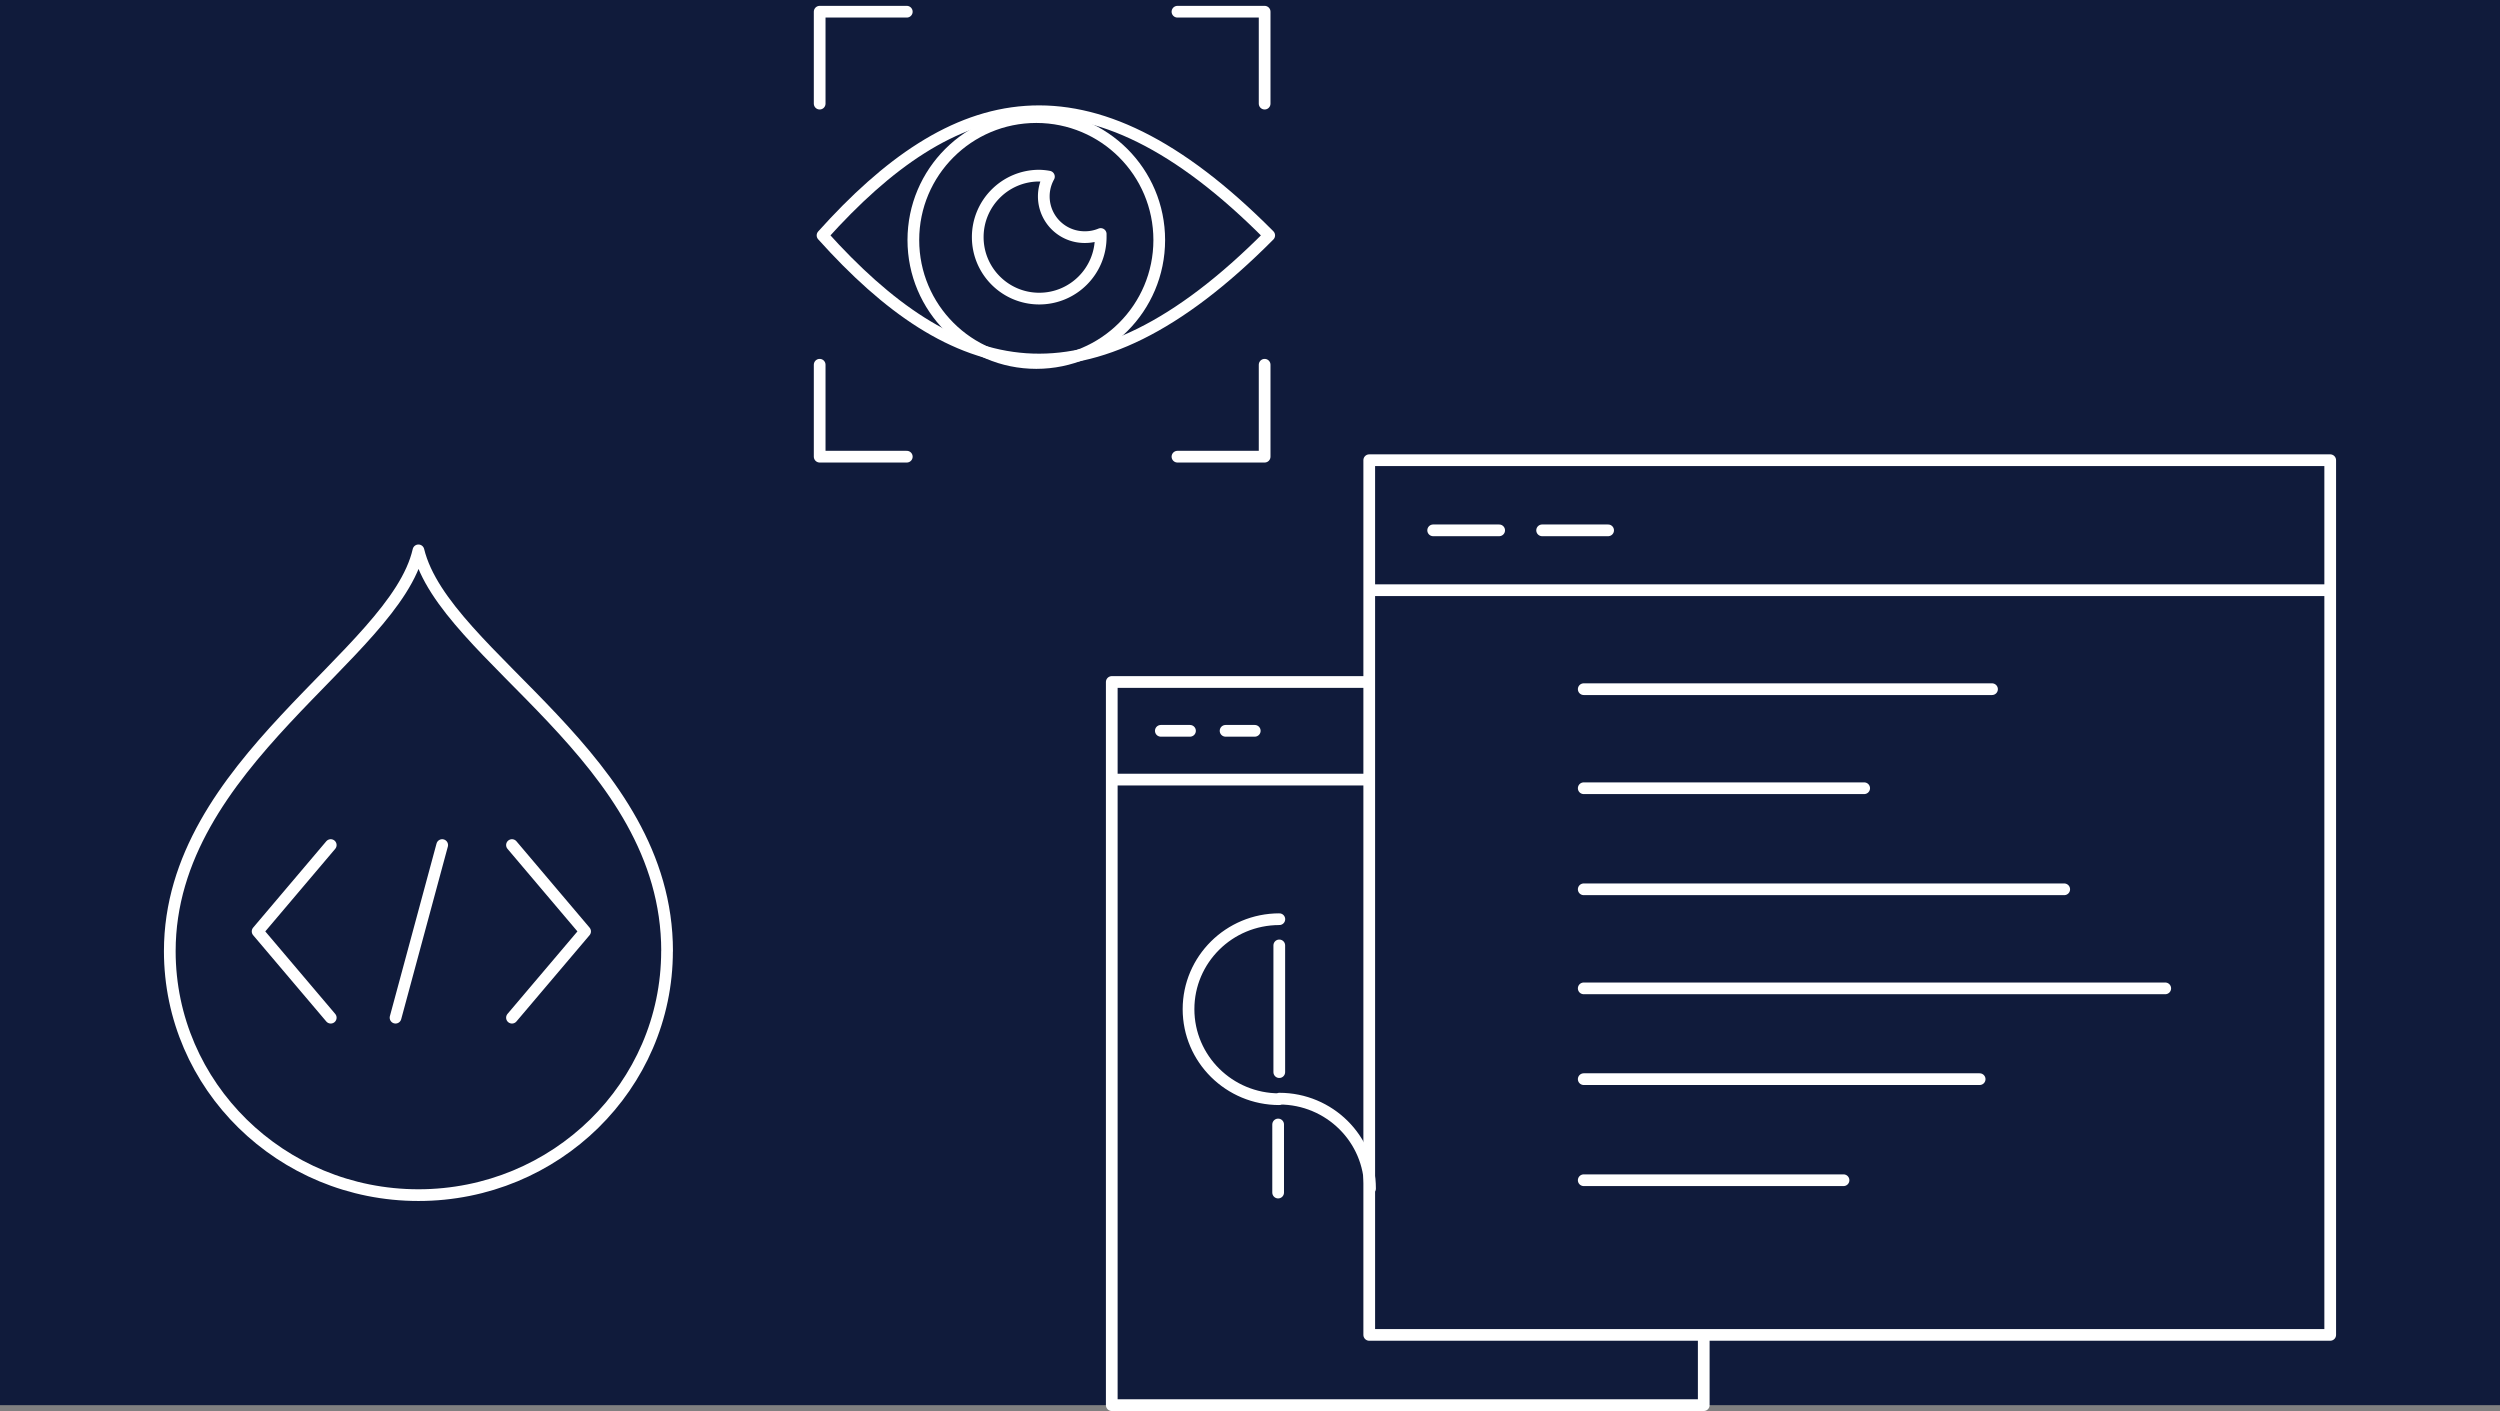 <svg xmlns="http://www.w3.org/2000/svg" width="427" height="241"><rect width="100%" height="100%" fill="#808080" stroke="none"/><g fill="none" fill-rule="evenodd"><path fill="#101B3B" d="M0 0h427v240H0z"/><path stroke="#FFF" stroke-linecap="round" stroke-linejoin="round" stroke-width="2" d="M140 17.702V2h14.88M216 17.702V2h-14.891M140 62.298V78h14.88M216 62.298V78h-14.891"/><circle cx="177" cy="41" r="21" stroke="#FFF" stroke-linecap="round" stroke-linejoin="round" stroke-width="2"/><path stroke="#FFF" stroke-linecap="round" stroke-linejoin="round" stroke-width="2" d="M185.236 40.5a6.955 6.955 0 0 1-6.082-10.33A9.979 9.979 0 0 0 177.5 30c-5.799 0-10.5 4.701-10.5 10.5S171.701 51 177.5 51 188 46.299 188 40.5v-.532a6.875 6.875 0 0 1-2.764.532h0Z"/><path stroke="#FFF" stroke-linecap="round" stroke-linejoin="round" stroke-width="2" d="M140.488 40.204c22.228 24.752 44.949 31.587 76.293 0h0c-31.344-31.586-54.065-24.752-76.293 0Zm93.377 38.398H398V228H233.865V78.602Zm0 22.202H398M244.783 90.582h11.275m7.336 0h11.275m-4.168 27.13h69.737m-69.737 16.918h47.9m-47.9 17.264h82.068M270.5 168.813h99.324m-99.324 15.506h67.625M270.5 201.582h44.375M56.492 144.336 44 159.084l12.492 14.737m30.953-29.485 12.491 14.748-12.491 14.737m-11.918-29.485-7.968 29.485"/><path stroke="#FFF" stroke-linecap="round" stroke-linejoin="round" stroke-width="2" d="M113.928 162.451c0 23.013-19.002 41.677-42.458 41.677S29 185.464 29 162.451c0-32.12 38.395-50.567 42.47-68.451 4.454 18.263 42.47 35.39 42.47 68.451m119.812-45.967H189.89V240H291v-11.208m-101.11-95.64h43.862m-35.483-8.328h4.983m6.077 0h4.984m3.994 78.868V192.06"/><path stroke="#FFF" stroke-linecap="round" stroke-linejoin="round" stroke-width="2" d="M234 203c-.007-8.475-6.937-15.342-15.489-15.349m0-30.651c-8.566 0-15.511 6.882-15.511 15.371 0 8.49 6.945 15.372 15.511 15.372m-.011-4.623v-21.645"/></g></svg>